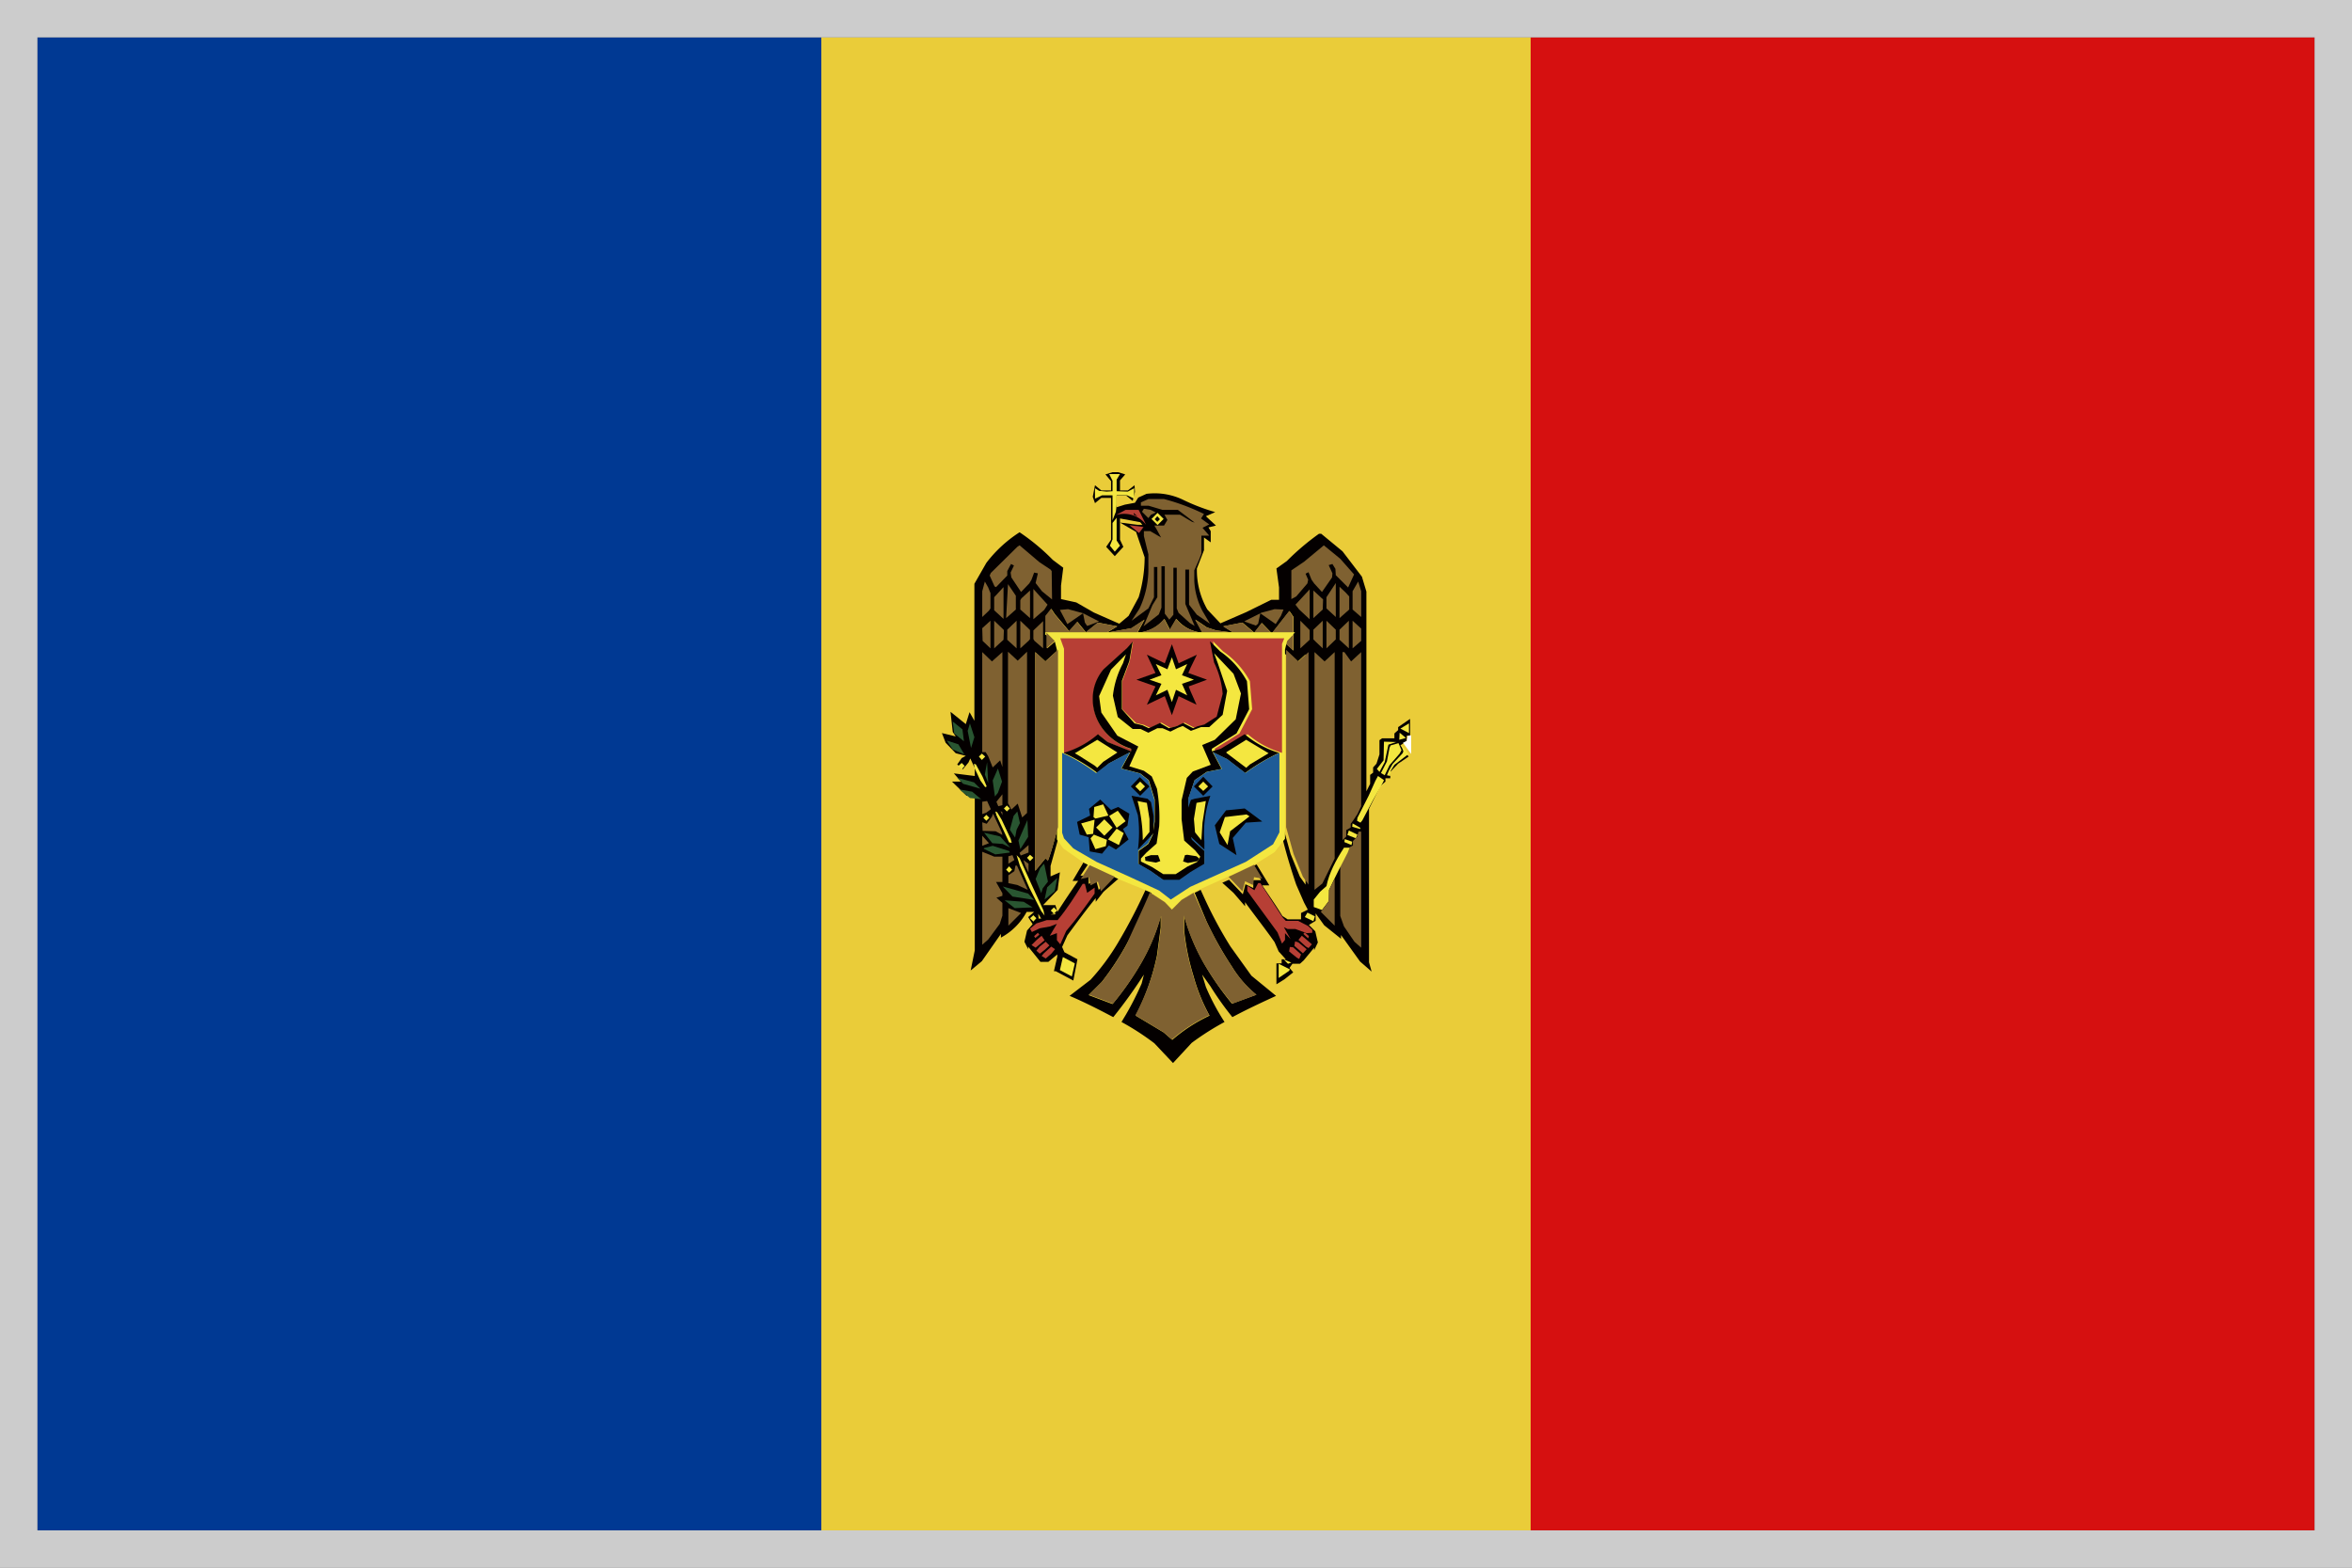 <svg xmlns="http://www.w3.org/2000/svg" viewBox="0 0 63 42"><rect x="0" y="0" width="63" height="42" fill="#808080" stroke="none"/><defs><style>.cls-1{fill:#003993;}.cls-2{fill:#eacc39;}.cls-3{fill:#d61010;}.cls-4{fill:#040000;}.cls-5{fill:#f4e740;}.cls-6{fill:#7f6131;}.cls-7{fill:#b73f35;}.cls-8{fill:#295631;}.cls-9{fill:#fff;}.cls-10{fill:#1e5b97;}.cls-11{fill:#ccc;}</style></defs><g id="レイヤー_2" data-name="レイヤー 2"><g id="レイヤー_3" data-name="レイヤー 3"><rect class="cls-1" x="1" y="1" width="21" height="40"/><rect class="cls-2" x="22" y="1" width="19" height="40"/><rect class="cls-3" x="41" y="1" width="21" height="40"/><path class="cls-4" d="M37.68,19.85l0-.14h.09v-.45l-.32.22,0,0,0,.08-.1.09,0,.13h-.33l-.07.05v.38l-.08.25-.09.1,0,.14-.08.06V21l-.1.2V15.85l-.12-.4-.52-.68-.57-.47h-.06a6.64,6.64,0,0,0-.86.73l-.28.2.07.51v.33l-.21,0-.67.33-.69.3-.35-.37a2.12,2.12,0,0,1-.28-1.1l.19-.49v-.34l.18.13,0-.3-.06-.1.2-.05-.27-.25.25-.11a5.37,5.37,0,0,1-.84-.32,1.75,1.75,0,0,0-1-.17l-.22.1-.09.14-.27.05-.22.07v-.31h.26l.17.14.06-.24L30.39,13l-.18.14H30v-.27l.14-.16-.19-.06H29.8l-.19.06.15.18v.25H29.5L29.33,13l-.06.31.06.17.17-.14h.26v1.12l-.13.19.23.25.23-.25L30,14.46V14l.43.25.23.68A3.75,3.75,0,0,1,30.5,16l-.27.5-.25.21-.68-.3-.47-.27-.41-.09v-.36l.06-.48L28.2,15a5.64,5.64,0,0,0-.89-.74,3.48,3.48,0,0,0-.89.82l-.32.56,0,.27c0,.68,0,1.36,0,2,0,.47,0,.93,0,1.4l-.13-.23-.1.32-.41-.33.06.54.08.12-.37-.09.1.26.27.28.27.07-.11.06-.12.17.15.13.15-.18.05-.11.12.26v.21l-.56-.07.19.22-.24,0,.39.38.22,0v2c0,.71,0,1.42,0,2.14L26,26l.3-.25.51-.73v.1a1.7,1.7,0,0,0,.69-.69l.2,0-.16.14.12.19-.15.17-.07.3.1.2,0-.07.33.41.21,0,.24-.2,0,.06-.09.39.05,0,.47.25.11-.57-.35-.19-.06-.14.14-.31c.25-.34.5-.68.76-1l0,.1.21-.27.41-.36-.17-.08-.37.39-.07-.26-.2.1,0-.22-.22,0,.24-.36-.12-.06-.33.56h.15c-.19.27-.37.54-.55.82l-.08.08H28.1L28,24.44l.1.07.23-.06-.06-.2-.17,0-.16,0,0,0,.39-.41.06-.47-.25.11,0-.21v-.07l.21-.75,0-.33c-.09.31-.16.61-.27.91L28,23l-.27.33v-.18l0-.15,0-.13V17.47l.27.25.34-.31-.06-.24-.23.2V17h0V16.5l.11-.19.1.15.38.45.22-.25,0,0,.23.28.32-.26.52.1-.28.17.66-.12.35-.23-.19.35a1,1,0,0,0,.72-.37l.15.29.17-.29a1,1,0,0,0,.7.37l-.19-.35.31.21.25.08.46.06-.27-.17.51-.1.32.27.2-.26,0,0,.27.28.47-.6.11.16,0,.09c0,.27,0,.54,0,.81l-.22-.2-.06.24.33.31.27-.25V23.7l-.15-.21-.25-.61-.2-.72,0,.32,0,.05c.1.39.22.79.35,1.17l.21.48.1.19-.18.09v.17l-.15,0h-.21l-.14-.09c-.17-.28-.36-.55-.54-.82H34l-.34-.56-.11.05.23.37-.21,0,0,.21-.21-.1-.07.27-.37-.39-.18.08h0l.3.27.31.36,0-.11c.26.36.53.7.79,1.07l.11.25.19.21-.11,0,0,.11-.14,0v.56l.21-.13.24-.19-.1-.12.08-.11.2,0,.1-.09.28-.34,0,.07.1-.21-.07-.3-.17-.17.18-.11,0-.2,0,0,.23.32.45.36v-.1l.51.71.31.27-.07-.25,0-.37V21.81l0-.14.3-.61.14-.12v-.09l.13,0,0-.17.21-.22.28-.19v0l-.22-.3ZM30.6,14.06h-.13L30,14v-.11l.54.1ZM27.81,24.48l.08.13-.07,0Z"/><polygon class="cls-5" points="29.71 12.7 30 12.7 29.91 12.85 29.91 13.16 30.21 13.17 30.38 13.08 30.38 13.36 30.19 13.27 29.91 13.27 29.91 13.53 29.89 13.71 29.8 13.94 29.8 13.27 29.52 13.27 29.33 13.36 29.33 13.08 29.44 13.15 29.64 13.17 29.8 13.16 29.8 12.88 29.71 12.7"/><path class="cls-6" d="M30.76,13.37h.42a5.73,5.73,0,0,1,1.07.4l-.08.12.22.16-.18.09.18.21-.21,0,0,.48-.06.16-.13.29v.28a1.92,1.92,0,0,0,.22.81l.2.34-.35-.24-.21-.27,0-.22v-.72h-.1V16l0,.18.25.59-.13-.08-.3-.27-.05-.12V15.21h-.09v1.26l-.11.13-.12-.16,0-.27c0-.31,0-1,0-1h-.09v1.11l-.07.18-.41.32.24-.57L31,16v-.81h-.09V16l-.15.3-.45.33.21-.32a2.49,2.49,0,0,0,.24-1.11v-.35l-.12-.49v-.13l.17,0,.29.17-.12-.22-.06-.1.26,0,.09-.15-.08-.14.29,0,.13,0,.32.19L32,14l-.45-.34h-.41l-.37-.11h-.21v-.09Z"/><polygon class="cls-6" points="30.59 13.71 30.64 13.63 30.82 13.66 30.96 13.73 30.83 13.79 30.76 13.88 30.59 13.71"/><path class="cls-7" d="M29.89,13.8l.26-.14h.35l.2.4A.74.74,0,0,0,29.89,13.8Z"/><polygon class="cls-4" points="30.37 13.74 30.47 13.84 30.37 13.79 30.37 13.74"/><polygon class="cls-5" points="29.8 14.01 29.91 13.87 29.91 14.2 29.91 14.48 30 14.62 29.86 14.78 29.73 14.62 29.8 14.45 29.8 14.01"/><polygon class="cls-7" points="30.25 14.07 30.63 14.12 30.51 14.28 30.25 14.07"/><polygon class="cls-6" points="27.25 14.65 27.31 14.61 27.84 15.06 28.14 15.26 28.17 15.3 28.18 16.06 27.91 15.84 27.74 15.62 27.8 15.36 27.7 15.34 27.63 15.53 27.57 15.63 27.35 15.86 27.09 15.47 27.07 15.34 27.16 15.15 27.08 15.11 26.98 15.3 26.98 15.42 26.68 15.73 26.64 15.71 26.51 15.42 26.54 15.35 27.25 14.65"/><polygon class="cls-6" points="35.46 14.61 35.9 14.97 36.27 15.39 36.11 15.74 35.78 15.41 35.77 15.24 35.69 15.11 35.59 15.14 35.69 15.36 35.68 15.47 35.41 15.86 35.2 15.63 35.13 15.53 35.05 15.33 34.97 15.37 35.04 15.53 35.02 15.63 34.72 15.98 34.59 16.05 34.59 15.28 34.93 15.05 35.46 14.61"/><polygon class="cls-6" points="26.38 15.58 26.47 15.74 26.53 15.89 26.53 16.3 26.49 16.36 26.31 16.53 26.31 15.84 26.38 15.58"/><polygon class="cls-6" points="36.23 15.84 36.38 15.58 36.46 15.84 36.46 16.53 36.23 16.33 36.23 15.84"/><path class="cls-6" d="M35.53,16l.25-.38c0,.31,0,.61,0,.91l-.25-.23Z"/><path class="cls-6" d="M27,15.65l.21.31,0,.1v.27l-.26.23Z"/><path class="cls-6" d="M26.63,16l.25-.27c0,.29,0,.57,0,.85l-.25-.23Z"/><path class="cls-6" d="M35.88,15.72l.16.15.1.11v.35l-.26.23Z"/><polygon class="cls-6" points="27.68 15.78 28.06 16.2 27.97 16.34 27.68 16.59 27.68 15.78"/><polygon class="cls-6" points="34.7 16.2 35.08 15.79 35.08 16.59 34.8 16.33 34.7 16.2"/><polygon class="cls-6" points="27.36 16.03 27.59 15.82 27.59 16.56 27.33 16.33 27.33 16.08 27.36 16.03"/><polygon class="cls-6" points="35.18 15.82 35.44 16.06 35.43 16.33 35.18 16.56 35.18 15.82"/><path class="cls-6" d="M28.15,16.31l.1.15.38.45.22-.25,0,0,.23.28.32-.26.52.1-.28.17.66-.12.35-.23-.19.35a1,1,0,0,0,.72-.37l.15.29.17-.29a1,1,0,0,0,.7.37l-.19-.35.31.21.25.08.46.06-.27-.17.51-.1.32.27.2-.26,0,0,.27.28.47-.6.11.16,0,.09c0,.27,0,.54,0,.81l-.22-.2.21-.22H28V16.5Z"/><polygon class="cls-6" points="28.39 16.34 28.61 16.32 29.01 16.43 28.59 16.72 28.39 16.34"/><polygon class="cls-6" points="33.77 16.42 34.14 16.32 34.38 16.33 34.31 16.5 34.17 16.72 33.77 16.44 33.77 16.42"/><polygon class="cls-6" points="29.01 16.43 29.44 16.65 29.12 16.77 29.06 16.68 29.01 16.43"/><polygon class="cls-6" points="33.38 16.62 33.76 16.43 33.7 16.71 33.64 16.76 33.33 16.65 33.38 16.62"/><polygon class="cls-6" points="26.31 16.83 26.53 16.63 26.53 17.14 26.53 17.37 26.32 17.17 26.31 16.83"/><polygon class="cls-6" points="26.98 16.87 27.23 16.63 27.23 17.37 26.98 17.14 26.98 16.87"/><polygon class="cls-6" points="27.33 16.63 27.55 16.84 27.59 16.88 27.59 17.12 27.56 17.16 27.33 17.37 27.33 16.63"/><polygon class="cls-6" points="35.88 16.87 36.13 16.63 36.13 17.37 35.88 17.14 35.88 16.87"/><polygon class="cls-6" points="36.23 16.63 36.46 16.84 36.46 17.17 36.23 17.37 36.23 16.63"/><polygon class="cls-6" points="26.63 16.63 26.84 16.83 26.89 16.88 26.88 17.14 26.77 17.24 26.63 17.37 26.63 16.63"/><polygon class="cls-6" points="27.9 16.68 27.94 16.64 27.94 17.37 27.71 17.17 27.68 17.12 27.68 16.89 27.9 16.68"/><polygon class="cls-6" points="34.83 16.63 35.08 16.88 35.08 17.14 34.83 17.37 34.83 16.63"/><polygon class="cls-6" points="35.18 16.87 35.43 16.63 35.43 17.37 35.25 17.2 35.18 17.13 35.18 16.87"/><polygon class="cls-6" points="35.53 16.63 35.78 16.87 35.78 17.13 35.53 17.37 35.53 16.63"/><path class="cls-5" d="M28,16.94h6.69l-.21.22-.06.24v4.75l0,.32-.28.36-.45.28-.11.05-.67.32-.18.08-.6.27-.16.08-.32.19-.26.26-.19-.2-.4-.26-.16-.07L30,23.57l-.17-.08-.67-.31-.12-.06-.56-.39-.17-.24,0-.33V17.41l-.06-.24L28,17Z"/><polygon class="cls-6" points="28.03 16.95 28.25 17.17 28.03 17.37 28.03 16.95"/><path class="cls-7" d="M28.4,17.1h6l-.06.15v2.92a2.5,2.5,0,0,1-.92-.5l-.64.39-.24.07,0-.07.66-.41.34-.65-.06-.75a2.3,2.3,0,0,0-.72-.8l-.27-.27.11.57a2.34,2.34,0,0,1,.24.83l-.16.61-.33.21-.19.05L32,19.5l-.27-.14-.16.08-.22.06-.24-.14-.3.14-.17-.08-.21-.05L30.06,19v-.75l.2-.53.09-.52-.15.17-.63.57a1.21,1.21,0,0,0-.29.75,1.33,1.33,0,0,0,.24.81,1.5,1.5,0,0,0,.79.57l0,.07-.63-.25-.26-.21a2.43,2.43,0,0,1-.92.5c0-.93,0-1.86,0-2.8Z"/><path class="cls-4" d="M32.52,17.75l-.11-.57.27.27a2.3,2.3,0,0,1,.72.8l.06.75-.34.65-.66.41,0,.07.24-.07.64-.39a2.5,2.5,0,0,0,.92.5h0a5.31,5.31,0,0,0-.91.54l-.48-.37-.39-.19.24.45-.4.08L32,20.9l-.16.48v.53l.09.58.34.31v.36l-.37.22-.3.21h-.43l-.34-.24-.33-.19V22.8l.26-.19.12-.25.05-.35v-.59l-.16-.52-.23-.18-.5-.13.24-.44-.57.3-.31.26a4.65,4.65,0,0,0-.91-.54h0a2.43,2.43,0,0,0,.92-.5l.26.21.63.25,0-.07a1.5,1.5,0,0,1-.79-.57,1.33,1.33,0,0,1-.24-.81,1.21,1.21,0,0,1,.29-.75l.63-.57.15-.17-.09.52-.2.53V19l.34.38.21.05.17.08.3-.14.24.14.22-.06.16-.08.27.14.11-.05.19-.05.33-.21.16-.61A2.34,2.34,0,0,0,32.52,17.75Z"/><polygon class="cls-4" points="31.2 17.77 31.39 17.26 31.57 17.77 32.06 17.54 31.89 17.89 31.83 18.03 32.33 18.21 32.33 18.21 31.84 18.39 31.89 18.52 32.05 18.88 31.57 18.65 31.39 19.16 31.2 18.65 30.72 18.88 30.95 18.39 30.44 18.21 30.95 18.03 30.72 17.54 31.2 17.77"/><path class="cls-6" d="M28,17.72l.34-.31v4.75c-.09.31-.16.61-.27.91L28,23l-.27.33v-.18l0-.15,0-.13V17.47Z"/><path class="cls-6" d="M34.45,17.41l.33.31.27-.25V23.7l-.15-.21-.25-.61-.2-.72Z"/><path class="cls-6" d="M27,17.46l.26.24h0l.25-.24v4.32l-.13.12-.12-.37-.17.16L27,21.52Z"/><path class="cls-6" d="M36.19,17.72l.27-.25V21.6l-.1.21-.12.18-.06.08v.1l-.12.07,0,.17-.1.1v.1l0,.05c0-.58,0-1.17,0-1.75V17.47l.05,0Z"/><path class="cls-6" d="M26.31,17.47l.26.25.28-.25v3.08l-.06-.18-.2.19-.12-.3-.07-.11-.09,0Z"/><path class="cls-6" d="M35.21,17.47l.27.25.27-.25V23l-.33.67-.21.17V17.47Z"/><path class="cls-5" d="M30.16,17.53l0,0-.08.24a2.39,2.39,0,0,0-.27.87l.13.57.4.32.21,0,.21.1.24-.12.14,0,.21.09.2-.1.13-.05.22.13.27-.1.22,0,.36-.33.12-.64-.25-.74-.1-.27h0l.52.55.2.53-.14.69-.56.55-.34.14.23.53-.48.18-.16.17-.14.6,0,.51.07.57.29.26.14.17-.08.14-.27.13-.31.2h-.33l-.3-.19-.3-.15L30.56,23l.15-.16.27-.24.07-.47a4.52,4.52,0,0,0-.06-1l-.14-.33-.21-.15-.39-.12.24-.53-.56-.29-.43-.62-.06-.44.32-.71Z"/><polygon class="cls-8" points="25.52 19.33 25.78 19.54 25.82 19.86 25.56 19.65 25.52 19.33"/><polygon class="cls-8" points="25.98 19.38 26.1 19.75 26.01 20.04 25.92 19.58 25.98 19.38"/><polygon class="cls-5" points="37.74 19.38 37.74 19.64 37.51 19.52 37.74 19.38"/><polygon class="cls-5" points="37.49 19.63 37.66 19.77 37.48 19.82 37.49 19.63"/><polygon class="cls-9" points="37.71 19.71 37.8 19.7 37.8 20.2 37.58 19.9 37.68 19.85 37.71 19.71"/><polygon class="cls-5" points="28.79 20.18 29.39 19.82 29.93 20.16 29.55 20.41 29.39 20.57 29.32 20.51 28.91 20.25 28.79 20.18"/><polygon class="cls-5" points="32.85 20.15 33.38 19.82 33.98 20.18 33.48 20.48 33.38 20.57 32.85 20.17 32.85 20.15"/><polygon class="cls-8" points="25.36 19.84 25.67 19.94 25.83 20.21 25.52 20.08 25.36 19.84"/><polygon class="cls-5" points="37.07 19.87 37.4 19.88 37.19 19.95 37.09 20.42 36.95 20.68 36.88 20.6 37.06 20.37 37.07 19.87"/><polygon class="cls-5" points="37.25 19.97 37.46 19.91 37.54 20.1 37.49 20.19 37.22 20.5 37.09 20.77 36.99 20.71 37.15 20.4 37.22 20.03 37.25 19.97"/><polygon class="cls-5" points="37.53 19.95 37.73 20.2 37.35 20.49 37.25 20.65 37.24 20.79 37.15 20.77 37.2 20.65 37.3 20.47 37.57 20.18 37.59 20.13 37.53 19.95"/><path class="cls-10" d="M29.7,20.45l.57-.3-.24.44.5.13.23.18.16.52V22l-.05.35-.12.25-.26.19v.35l.33.19.34.24h.43l.3-.21.37-.22V22.8l-.34-.31-.09-.58v-.53L32,20.9l.33-.22.4-.08-.24-.45.39.19.48.37a5.31,5.31,0,0,1,.91-.54c0,.71,0,1.42,0,2.13l-.17.32-.73.47-1.49.67-.52.34-.31-.24-.73-.34-.95-.43-.62-.36-.25-.27-.05-.15c0-.71,0-1.43,0-2.14a4.65,4.65,0,0,1,.91.54Z"/><polygon class="cls-8" points="26.44 20.42 26.47 20.98 26.38 20.75 26.44 20.42"/><polygon class="cls-5" points="26.09 20.46 26.14 20.48 26.32 20.81 26.43 21.07 26.39 21.09 26.26 20.91 26.1 20.57 26.09 20.46"/><polygon class="cls-8" points="26.59 20.91 26.73 20.59 26.84 20.94 26.73 21.24 26.65 21.34 26.59 20.91"/><polygon class="cls-5" points="36.91 20.79 37.07 20.9 37.05 20.95 36.78 21.43 36.49 21.98 36.44 22.04 36.35 21.99 36.36 21.91 36.66 21.32 36.84 20.92 36.91 20.79"/><polygon class="cls-4" points="30.29 21.07 30.53 20.82 30.79 21.07 30.54 21.32 30.29 21.07"/><polygon class="cls-4" points="32.23 20.81 32.48 21.07 32.23 21.32 31.98 21.07 32.23 20.81"/><polygon class="cls-8" points="25.64 20.84 26.09 20.96 26.26 21.13 25.8 21 25.64 20.84"/><polygon class="cls-5" points="30.41 21.07 30.54 20.94 30.67 21.07 30.54 21.2 30.41 21.07"/><polygon class="cls-5" points="32.23 20.94 32.36 21.07 32.23 21.19 32.1 21.07 32.23 20.94"/><polygon class="cls-8" points="25.7 21.15 26.04 21.21 26.28 21.41 25.98 21.38 25.7 21.15"/><polygon class="cls-6" points="26.69 21.48 26.85 21.28 26.85 21.57 26.74 21.6 26.69 21.48"/><path class="cls-4" d="M30.31,21.32l.43.08.09.09.07.37,0,.46-.42.44a3.54,3.54,0,0,0,0-.92Z"/><path class="cls-4" d="M32,21.4l.42-.08a3,3,0,0,0-.16,1.23l0,.21-.39-.37-.05-.3v-.43l.08-.23Z"/><polygon class="cls-4" points="29.17 21.67 29.47 21.42 29.76 21.7 29.95 21.62 30.25 21.8 30.2 22.12 30.08 22.21 30.23 22.49 29.89 22.76 29.7 22.65 29.52 22.87 29.19 22.81 29.16 22.43 28.92 22.36 28.85 22.02 29.2 21.85 29.17 21.67"/><polygon class="cls-6" points="26.31 21.48 26.44 21.46 26.54 21.68 26.42 21.77 26.31 21.81 26.31 21.48"/><polygon class="cls-5" points="32.05 21.51 32.3 21.46 32.21 22.04 32.18 22.51 32.01 22.3 31.98 21.94 32.05 21.51"/><path class="cls-5" d="M30.47,21.46l.25.05.07.43,0,.35-.18.22A4.17,4.17,0,0,0,30.47,21.46Z"/><polygon class="cls-5" points="29.31 21.62 29.55 21.55 29.69 21.85 29.34 21.93 29.29 21.89 29.31 21.62"/><polygon class="cls-4" points="32.84 21.71 33.34 21.66 33.81 22.01 33.37 22.04 33.02 22.45 33.12 22.91 32.66 22.61 32.54 22.11 32.84 21.71"/><polygon class="cls-6" points="26.8 21.73 26.85 21.76 26.85 21.84 26.8 21.73"/><polygon class="cls-5" points="29.71 21.86 29.94 21.72 30.15 22 29.91 22.18 29.71 21.86"/><polygon class="cls-5" points="26.66 21.74 26.71 21.76 26.83 21.96 27.07 22.47 27.1 22.58 27.03 22.57 26.9 22.29 26.69 21.84 26.66 21.74"/><polygon class="cls-8" points="27.15 21.86 27.25 21.74 27.32 22.05 27.23 22.23 27.19 22.44 27.05 22.23 27.15 21.86"/><polygon class="cls-5" points="32.81 21.89 33.39 21.82 33.47 21.87 32.95 22.27 32.88 22.64 32.67 22.3 32.81 21.89"/><polygon class="cls-6" points="26.57 21.88 26.6 21.8 26.83 22.29 26.85 22.37 26.67 22.27 26.32 22.26 26.31 22.03 26.43 22.07 26.57 21.88"/><polygon class="cls-5" points="28.96 22.06 29.32 21.96 29.28 22.34 29.11 22.36 28.96 22.06"/><polygon class="cls-8" points="27.28 22.52 27.52 21.97 27.54 22.42 27.33 22.75 27.28 22.52"/><polygon class="cls-5" points="36.23 22.06 36.44 22.18 36.43 22.21 36.22 22.15 36.23 22.06"/><polygon class="cls-5" points="29.68 22.49 29.91 22.2 30.1 22.32 29.97 22.64 29.68 22.49"/><polygon class="cls-5" points="36.13 22.25 36.36 22.36 36.32 22.46 36.09 22.37 36.13 22.25"/><path class="cls-6" d="M36.39,22.28l.07,0v3.11l-.18-.16L36,24.82l-.1-.28V23.32l0-.13.25-.49.09-.05,0-.12.11-.11Z"/><polygon class="cls-8" points="26.36 22.31 26.79 22.41 27.06 22.71 26.86 22.61 26.58 22.59 26.36 22.31"/><polygon class="cls-5" points="29.21 22.46 29.3 22.36 29.65 22.5 29.62 22.67 29.34 22.75 29.21 22.46"/><polygon class="cls-6" points="26.31 22.39 26.49 22.59 26.31 22.66 26.31 22.39"/><polygon class="cls-5" points="36.02 22.48 36.22 22.55 36.2 22.64 36.01 22.56 36.02 22.48"/><polygon class="cls-6" points="27.31 22.85 27.55 22.64 27.55 22.84 27.34 22.92 27.31 22.85"/><polygon class="cls-8" points="26.59 22.66 27.03 22.8 27.05 22.84 26.66 22.89 26.35 22.74 26.36 22.72 26.59 22.66"/><path class="cls-5" d="M36,22.71h.15l-.05.13c-.17.33-.34.66-.5,1l0,.29-.19.25-.22-.08,0-.2.17-.21.17-.15C35.6,23.39,35.78,23.05,36,22.71Z"/><path class="cls-6" d="M26.31,22.82l.32.13h.22v.68h-.17l.17.3V24l-.16.05.16.14v.34l-.07.22-.31.42-.16.14Z"/><polygon class="cls-4" points="30.83 22.91 31.02 22.91 31.08 23.07 30.96 23.11 30.68 23.06 30.67 22.96 30.83 22.91"/><polygon class="cls-4" points="31.74 22.91 31.8 22.9 32.05 22.94 32.12 23 32.08 23.07 31.82 23.12 31.69 23.08 31.74 22.91"/><polygon class="cls-6" points="27.01 22.94 27.12 22.91 27.17 23.04 27.01 23.14 27.01 22.94"/><polygon class="cls-5" points="27.23 22.91 27.31 22.99 27.61 23.65 27.95 24.39 27.98 24.53 27.89 24.41 27.57 23.78 27.32 23.2 27.23 22.91"/><polygon class="cls-6" points="27.41 23.04 27.55 23.14 27.55 23.38 27.46 23.19 27.41 23.04"/><polygon class="cls-8" points="27.86 23.26 27.96 23.14 27.98 23.19 28.07 23.62 27.93 23.8 27.89 23.93 27.74 23.55 27.86 23.26"/><polygon class="cls-6" points="27.2 23.19 27.24 23.19 27.53 23.84 27.25 23.71 27.01 23.66 27.01 23.45 27.17 23.34 27.2 23.19"/><polygon class="cls-6" points="32.91 23.49 33.59 23.17 33.81 23.54 33.59 23.5 33.56 23.71 33.35 23.61 33.28 23.88 32.91 23.49"/><polygon class="cls-6" points="29.19 23.18 29.86 23.49 29.49 23.88 29.41 23.62 29.21 23.72 29.17 23.5 28.95 23.55 29.19 23.18"/><polygon class="cls-8" points="28.05 23.77 28.32 23.52 28.25 23.88 27.98 24.1 28.05 23.77"/><path class="cls-6" d="M35.6,23.84l.15-.3c0,.42,0,.84,0,1.26l-.37-.37.2-.27Z"/><path class="cls-7" d="M29,23.68l.06,0,.06.24.2-.14,0,.16c-.25.35-.5.7-.76,1l-.16.36-.09-.11V25l-.19.07.19-.32-.18.07-.28.05-.21.1-.05-.09.17-.14.28-.09.29,0C28.59,24.34,28.8,24,29,23.68Z"/><path class="cls-7" d="M33.7,23.66l.06,0,.59.91.09.1h.33l.27.14.11.1,0,.08L35,25l-.3-.11-.21,0-.1-.05.18.32L34.42,25v.18l-.08.1-.12-.3-.68-.93-.13-.18,0-.14.19.12,0,0Z"/><polygon class="cls-8" points="26.86 23.75 27.54 23.94 27.7 24.11 27.12 24.02 26.86 23.75"/><path class="cls-4" d="M32,23.92l.16-.08.11.24a11.32,11.32,0,0,0,.69,1.28l.56.78.66.54c-.39.18-.78.36-1.17.57a8.27,8.27,0,0,1-.59-.83l-.22-.31.1.33a6.07,6.07,0,0,0,.5.94,7.28,7.28,0,0,0-.88.56l-.5.54h0l-.5-.53a6.94,6.94,0,0,0-.88-.57l.12-.2a8.06,8.06,0,0,0,.42-.83l.06-.24a13.16,13.16,0,0,1-.82,1.14c-.38-.2-.77-.4-1.17-.57l.56-.43a5.94,5.94,0,0,0,.74-1,14.29,14.29,0,0,0,.73-1.4l.16.07c-.2.48-.43.94-.67,1.39a7.52,7.52,0,0,1-.66,1l-.35.35.64.24a7.91,7.91,0,0,0,.75-1.07,5.35,5.35,0,0,0,.54-1.28l0,.3-.1.75a6.31,6.31,0,0,1-.57,1.61l.75.45.23.2a4.34,4.34,0,0,1,1-.65,4.81,4.81,0,0,1-.43-1.06,6.29,6.29,0,0,1-.25-1.22l0-.39a5.6,5.6,0,0,0,.54,1.29A8,8,0,0,0,33,26.89l.65-.24A3,3,0,0,1,33,25.9a9.6,9.6,0,0,1-.68-1.21Z"/><path class="cls-6" d="M30.8,23.91l.4.26.19.2.26-.26.32-.19.35.77A9.6,9.6,0,0,0,33,25.9a3,3,0,0,0,.66.75l-.65.24a8,8,0,0,1-.76-1.07,5.6,5.6,0,0,1-.54-1.29l0,.39a6.29,6.29,0,0,0,.25,1.22,4.81,4.81,0,0,0,.43,1.06,4.34,4.34,0,0,0-1,.65l-.23-.2-.75-.45A6.31,6.31,0,0,0,31,25.59l.1-.75,0-.3a5.35,5.35,0,0,1-.54,1.28,7.91,7.91,0,0,1-.75,1.07l-.64-.24.35-.35a7.52,7.52,0,0,0,.66-1C30.37,24.85,30.6,24.39,30.8,23.91Z"/><polygon class="cls-8" points="26.91 24.12 27.42 24.16 27.66 24.31 27.18 24.33 26.91 24.12"/><polygon class="cls-6" points="27.01 24.33 27.35 24.46 27.01 24.8 27.01 24.33"/><polygon class="cls-5" points="35.02 24.45 35.22 24.55 35.18 24.68 34.95 24.57 35.02 24.45"/><polygon class="cls-7" points="27.7 25.08 27.8 24.99 27.84 25.04 27.73 25.13 27.7 25.08"/><polygon class="cls-7" points="34.91 25.02 34.95 24.98 35.06 25.08 35.04 25.14 34.91 25.02"/><polygon class="cls-7" points="27.9 25.07 27.98 25.19 27.74 25.39 27.63 25.32 27.77 25.18 27.9 25.07"/><polygon class="cls-7" points="34.78 25.18 34.87 25.07 34.98 25.16 35.14 25.3 35.05 25.4 34.98 25.36 34.78 25.18"/><polygon class="cls-7" points="28.01 25.23 28.11 25.33 27.98 25.45 27.85 25.55 27.76 25.47 27.85 25.36 28.01 25.23"/><polygon class="cls-7" points="34.69 25.22 34.78 25.25 35 25.43 34.9 25.54 34.67 25.34 34.69 25.22"/><polygon class="cls-7" points="27.96 25.54 28.16 25.36 28.26 25.43 28.16 25.55 28.01 25.68 27.9 25.61 27.96 25.54"/><polygon class="cls-7" points="34.55 25.37 34.64 25.38 34.85 25.57 34.8 25.69 34.74 25.66 34.53 25.49 34.55 25.37"/><polygon class="cls-5" points="28.39 25.99 28.47 25.64 28.79 25.81 28.71 26.16 28.39 25.99"/><polygon class="cls-5" points="34.38 25.7 34.59 25.79 34.5 25.82 34.38 25.7"/><polygon class="cls-5" points="34.25 25.82 34.55 25.97 34.53 26.01 34.25 26.2 34.25 25.82"/><rect class="cls-5" x="30.89" y="13.79" width="0.23" height="0.23" transform="translate(-0.71 26.1) rotate(-45.19)"/><polygon class="cls-4" points="31.07 13.91 31 13.98 30.93 13.91 31 13.83 31.07 13.91"/><polygon class="cls-5" points="29.8 22.17 29.58 22.39 29.36 22.17 29.58 21.95 29.8 22.17"/><polygon class="cls-5" points="27.05 21.66 26.97 21.74 26.89 21.66 26.97 21.58 27.05 21.66"/><polygon class="cls-5" points="27.68 22.98 27.59 23.07 27.51 22.98 27.59 22.9 27.68 22.98"/><polygon class="cls-5" points="26.5 21.91 26.42 21.99 26.34 21.91 26.42 21.83 26.5 21.91"/><polygon class="cls-5" points="27.11 23.3 27.03 23.38 26.95 23.3 27.03 23.21 27.11 23.3"/><rect class="cls-5" x="28.17" y="24.33" width="0.12" height="0.12" transform="translate(-8.96 27.35) rotate(-45.37)"/><polygon class="cls-5" points="27.76 24.6 27.68 24.69 27.59 24.6 27.68 24.52 27.76 24.6"/><polygon class="cls-5" points="25.84 20.52 25.76 20.61 25.67 20.52 25.76 20.44 25.84 20.52"/><polygon class="cls-5" points="26.39 20.27 26.3 20.36 26.22 20.27 26.3 20.19 26.39 20.27"/><polygon class="cls-5" points="31.39 17.61 31.5 17.93 31.8 17.79 31.66 18.09 31.98 18.21 31.66 18.32 31.8 18.63 31.5 18.48 31.39 18.81 31.27 18.48 30.96 18.63 31.11 18.32 30.79 18.21 31.11 18.09 30.96 17.79 31.27 17.93 31.39 17.61"/><path class="cls-11" d="M62,1V41H1V1H62m1-1H0V42H63V0Z"/></g></g></svg>